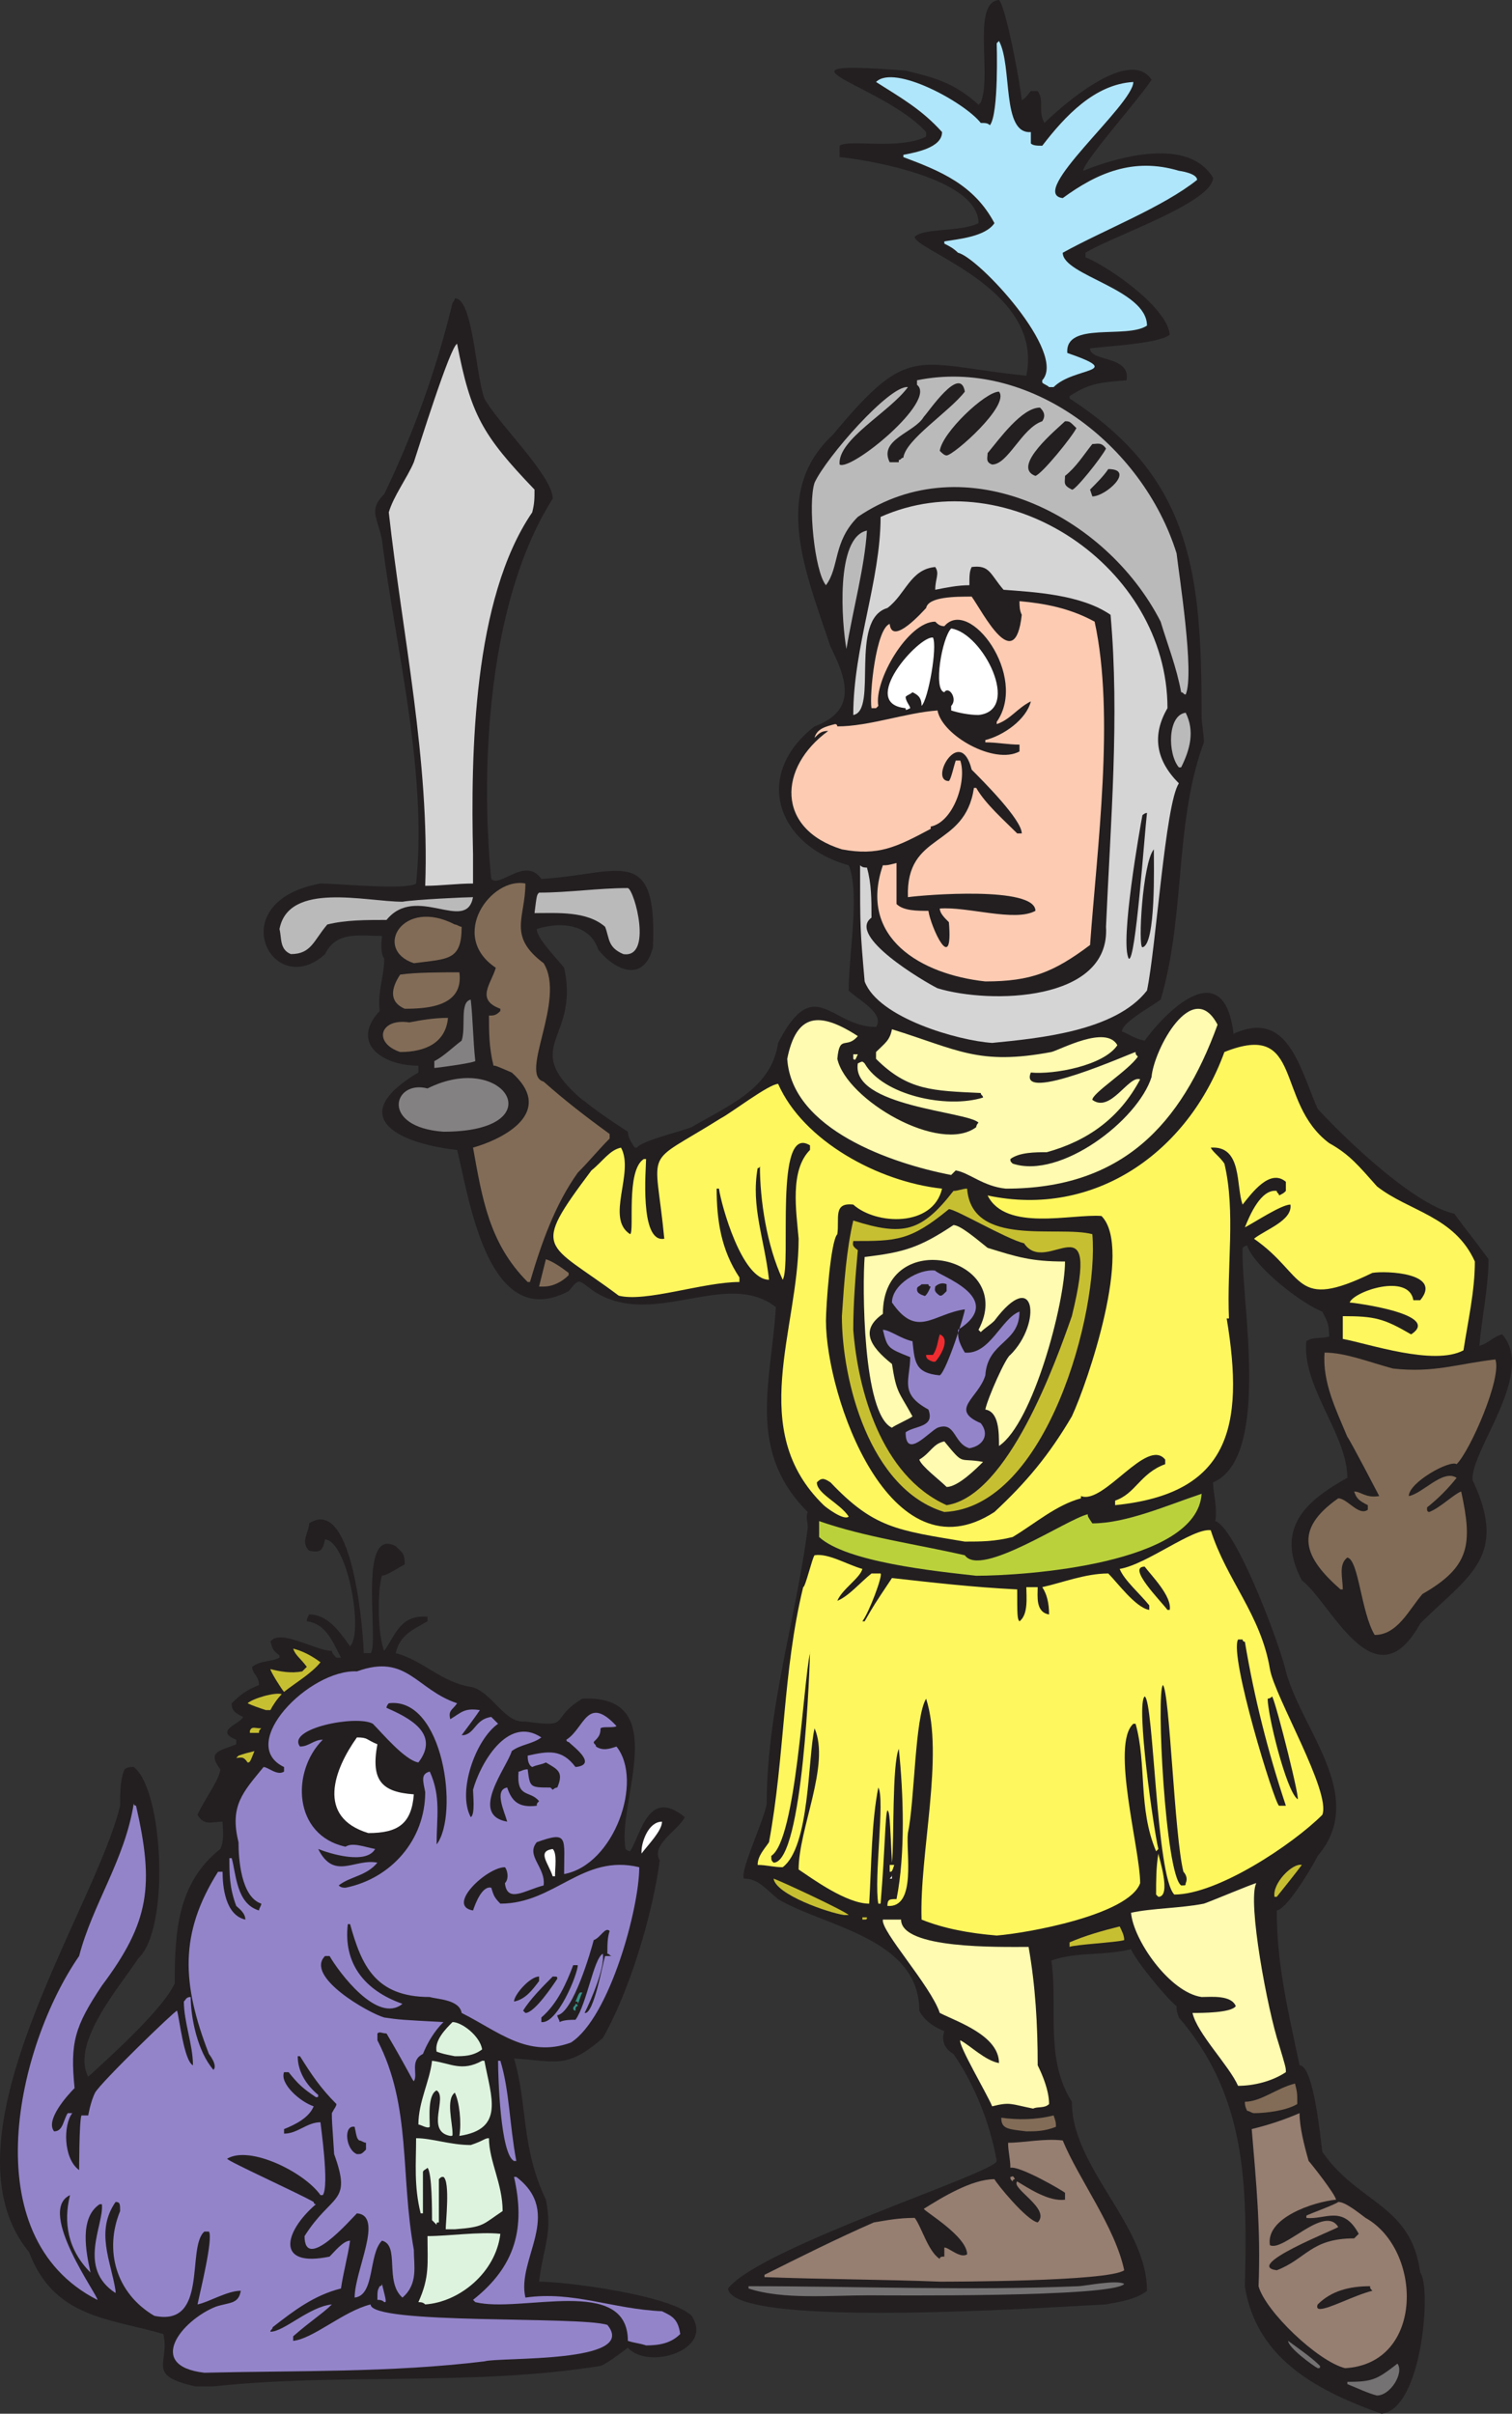 <svg xmlns="http://www.w3.org/2000/svg" width="498.052" height="795"><rect width="100%" height="100%" fill="#333333" stroke="none"/><path fill="#231f20" fill-rule="evenodd" d="M455.066 795c-21-7.5-41.25-18-45-42 .75-33 .75-62.25-21.75-88.5-.75-2.25-.75-2.25-.75-3.75-3-2.25-13.5-15-15-18.75-9 2.25-18 .75-26.25 3.75 2.25 15.75-2.25 32.25 6.75 46.5 0 21.75 24.75 40.5 24.75 62.25-3.75 3-9.75 3.75-13.5 4.5-16.5.75-123 8.25-124.5-5.25 10.5-13.5 88.5-38.25 88.5-42-2.25-12.75-7.5-25.5-14.25-35.25-3.75-2.25-3.75-5.25-3-7.5-3.75-1.5-6.75-3.75-8.25-6.75 0-24-31.5-27.75-46.5-36.75-4.5-3.75-6.75-6.75-11.25-6.75-1.5-2.25 6.75-19.5 7.5-24.75 0-30.75 9.75-61.5 13.5-90.75 0-3-.75-3 0-5.25-20.25-20.25-12-42.75-10.5-67.5-16.5-12.75-40.5 7.5-60-5.25-5.25-3.75-4.5-4.5-8.25 0-27 14.25-33-32.25-36.75-46.5-20.25-2.25-36.75-11.25-12.75-25.5V351c-12 0-22.5-7.5-12.75-18-.75-6.75 1.5-11.25 1.5-17.25-1.5-2.25-.75-6-.75-7.5-8.25 0-15-1.5-18.75 6-17.25 15.75-34.5-17.25-1.5-23.25 5.25 0 28.5 2.25 31.5 0 3.75-37.5-6.75-77.25-11.25-113.25-1.5-7.5-4.5-9.75.75-15a315.448 315.448 0 0 0 22.5-63s.75-.75.75-1.5c6 0 6.75 24.75 9.75 33 4.5 8.25 22.5 25.5 22.5 33-21 33-24 87-20.25 125.25 3 3 11.25-7.5 16.5 0 25.5-1.5 38.25-12 36.75 22.5-3 12-12.75 7.5-18 .75-3-9-13.5-9-20.25-6.75 0 3 6 9 9 12.75 5.25 24-15 25.5 6 43.5 1.5.75 2.25 2.25 15 10.5 0 1.5.75 3 2.25 5.25h.75c1.5-2.25 14.25-5.25 18-6.75 12.75-7.5 26.25-12.75 28.5-27.75 12-23.25 17.25-5.25 32.25-5.25 3-4.5-6-9-9-12 0-12 3.75-32.25 0-41.25-24-6.75-31.5-30-11.25-45.75 14.25-5.25 10.5-15.75 5.25-26.25-8.25-24.75-19.5-51 .75-69.75 25.5-30.75 27-23.25 63.75-19.5 6-28.5-36.75-41.25-36.75-45.75 3-3 15-1.5 21-4.5 0-15-37.5-21-45.75-21.75V48c3-2.25 19.5 1.5 28.5-3v-1.5c-14.25-15.75-56.25-24-6.75-20.25 9 2.25 15.75 3.75 24 11.25l.75-.75c3.75-9-3-33 6-33.75 2.25 2.25 6.75 26.25 7.5 33 1.5-.75 2.25-2.25 3-3h2.25c2.25 3 0 6.75 2.25 10.5 4.5-4.5 27.75-25.5 35.25-14.25-3.75 6-22.5 27-22.5 30 11.25-4.5 34.5-11.25 42.75 2.25 0 8.25-33.75 19.5-42 24.75v1.5c7.5 3 27 16.5 27.75 25.5-3.75 3-21 3.75-26.25 4.5 0 4.5 13.5 2.25 12 10.5-8.25.75-12 .75-18.75 5.25v.75c40.5 26.25 43.5 57.75 43.5 105 0 2.25.75 5.25.75 8.25-9.75 26.25-6 57-14.25 84.75-3 2.25-12.75 7.5-12.75 10.5 2.25.75 3.75 2.25 7.5 3 8.25-11.25 26.25-27.75 29.25-2.25 18-8.25 21.75 11.25 27.75 24.75 9 9.75 31.5 31.5 45 34.5 3.75 5.25 7.5 9.75 11.25 15 0 9-2.25 19.5-3 28.5 3-.75 4.5-3 7.5-3.75 11.25 12.75-10.5 38.25-9.75 48 12 25.5-1.5 31.5-17.25 47.25-15 27-29.25-6.75-39-14.25-9-17.25 1.5-26.25 15-33.75 0-14.25-15-30-13.5-45 2.25-1.5 4.5-.75 7.5-1.5 0-4.5-.75-5.25-2.25-8.25-7.5-3-22.5-15-24.75-21.75 0 0-.75 0-1.5.75-.75 15.75 9.75 69-9.75 77.25 0 3 1.5 8.25.75 12.75 6.75 2.25 21 39.75 23.25 49.5 5.25 19.5 27 41.25 10.5 60.75-1.5 3-9.75 17.25-13.5 18 0 18 3.75 33 7.5 51 4.5 0 6.75 22.5 7.5 28.5 12 17.25 29.25 17.25 32.25 39.75 3.75 4.5.75 45-12.75 46.5"/><path fill="#747272" fill-rule="evenodd" d="M453.566 789c-3-.75-6-2.25-9.75-3.75v-.75c8.25 0 9.75-.75 16.5-6 2.25 3-2.25 10.5-6.75 10.5"/><path fill="#231f20" fill-rule="evenodd" d="M64.316 786c-16.5-3.75-8.25-7.5-10.5-17.25-18-5.25-36-5.25-44.25-27-30.75-37.5 21.75-112.5 30-147 0-3.75 0-9 1.5-12 .75-.75 2.25-.75 3-.75 9.75 7.5 12 53.25 1.5 63-5.25 8.25-22.5 27.75-16.5 39 8.25-7.5 24.75-22.5 28.5-30.75 0-16.5.75-33 15-44.25 1.5-3 .75-7.5.75-9-3.75 0-6 1.5-8.25-2.25 1.5-3.75 7.5-12 7.5-15-4.5-6 0-6 5.25-8.25V573c-7.5-3 1.5-5.25 2.25-7.5-3-1.5-3.75-2.25-3.75-4.5 3-3 5.25-4.5 9-6 0-3-2.25-3.75-2.25-6 3-2.25 6-1.5 9-3v-.75c-3-2.25-2.25-3-3-4.5 3-4.5 15 3 20.25 3 0 .75.75 1.5 1.5 2.25h1.5c-3-6-5.25-11.25-11.25-12 0-.75 0-.75.75-2.25 6 0 9.75 5.25 13.5 10.5 4.5-4.5-.75-34.5-8.25-35.25-.75 3.75-1.5 4.5-5.25 3.75-3-3 0-6 0-9 15-9.75 18 39 18 42.75h2.25c3-3-4.5-42 8.25-35.25 2.25 2.25 3 2.25 3 6-1.5.75-6 3.75-7.5 3.75-1.5 4.5-1.5 19.5.75 24.75 3.75-5.25 5.25-12 14.25-11.25v1.5c-5.25 3-9 4.5-10.5 10.5 9 2.25 15 9.75 25.5 11.25 6.75 2.25 10.5 12 17.25 11.25 15.75 2.25 7.5-.75 18.75-7.5 30-1.5 11.25 34.5 14.25 49.5 0 0 .75.75 1.5.75 3.75-6 6-21 18-11.25-2.25 4.5-11.25 9-8.25 14.25-2.25 17.25-9.75 42.75-18.75 58.5-12 10.5-15.75 7.5-29.25 6.75 4.5 15 2.25 29.25 10.5 46.5 2.25 11.25-.75 15-2.25 27 9 0 43.5 4.5 50.25 11.25 7.5 11.25-14.25 18-21 10.5 0 0-6.75 5.25-9 6-42 6.75-86.25 2.25-127.5 6.75h-6"/><path fill="#9384ca" fill-rule="evenodd" d="M67.316 781.5c-19.5-2.25-7.5-17.25 3.75-21.75 4.5-1.5 7.5-.75 8.25-5.25-4.5 0-10.5 3.75-14.25 4.5.75-3.75 5.25-21.75 3.75-24h-1.5c-6 5.25 1.5 31.5-16.5 27.75-12.75-7.5-16.5-21.75-11.25-34.5 0-2.25 0-3-1.5-3-6.75 9.75-1.5 19.5 0 29.25v.75c-12.75-8.25-3.75-22.5-4.5-29.25h-.75c-6.75 4.5-4.5 15.75-3 22.5-7.5-7.5-9-16.5-6.75-25.5-11.25 5.25 9.75 33.75 9 34.5-41.25-21-26.25-84-6-113.25 4.5-17.25 15-31.5 18-50.25 0 .75.75.75.75.75 6 26.25 4.5 38.25-11.25 59.25-9 13.5-10.5 18.75-9 33.75-2.25 2.25-9.75 10.5-6.75 14.25 3 0 3-3.75 4.5-6h1.5c-3 3.75-3 15 2.25 18.75 0 0 0-15.75.75-18h2.25s.75-4.5 2.25-7.5c2.25-3.75 26.25-27 27-27 .75 2.25 2.25 16.5 5.25 18 0-6.75-3-14.25-3-21 .75-.75.75-1.5 2.25-1.5 0 6.75 2.25 18 7.5 24 1.5-1.5-1.5-5.25-1.5-5.25-9-23.25-9.75-39.75 3-60h1.5c0 4.5.75 14.25 7.5 15.75 0-2.25-2.25-3.75-3-4.5-2.25-6-2.25-10.5-2.25-15.75h.75c1.5 5.25 1.5 15 9 17.25 0-.75.75-1.5.75-2.25-6.75-2.25-7.5-15-7.5-20.25-3-12 1.5-16.5 8.25-24.75 1.5 0 4.5 3 6.75 1.5V582c-15.75-7.5 8.25-32.25 24-31.5 16.5-6 19.5 6 33 10.5-1.5 2.25-3 2.25-2.25 5.25 3.75-2.25 4.5-3.75 9.75-3-1.5 2.25-3.75 5.25-6 8.25h.75c3.75-.75 3.75-5.25 9-6l2.25 2.25c-7.5 5.25-13.5 22.5-9 30.75 1.5-.75.75-7.5.75-9 2.25-8.25 11.25-24.75 22.5-17.25-3 2.25-6.75 2.25-9.75 4.5-1.5 5.25-14.25 21-1.5 23.25-.75-3-4.5-10.5 0-11.25 1.5 4.5 3.75 6.75 9.75 6 0-.75 0-.75.75-1.5-3-3.75-7.5-.75-6.75-9.75.75 0 1.5-.75 3-.75.75 6 .75 6 7.5 6l.75.75s.75-.75 1.5-.75c2.25-5.25 0-6-3.75-8.25-1.5.75-3 .75-4.5 1.5-1.5-.75-1.5-3-1.5-3.75 6.75-1.5 11.25-2.25 15.75 3.75 7.5-.75-.75-6.75-2.25-8.25-.75 0-.75-.75-.75-.75 6-3.75 6.75-15 16.5-4.5-.75.75-4.5 0-5.25.75 0 2.25-.75 3-2.25 4.5 0 .75.75.75.75 1.5 2.25 1.5 4.5.75 6.75 0 9 11.25-.75 39-17.25 42 0-12 1.5-14.25-9-10.5-3.75 4.5 3 8.25 2.25 14.25-6 1.5-12 6-12.75-.75 1.5-1.5.75-4.5 0-5.25-6 0-19.5 12.75-10.5 14.25.75-2.25 3-8.25 6-7.5.75 2.25.75 3 3 5.25 18 0 27-16.5 45.75-12 0 13.5-9.75 49.5-22.5 57.75-14.25 5.25-24-3.75-36-9.75-.75-4.5-8.25-4.5-10.5-5.25-18 0-22.5-10.5-26.25-24h-.75c-1.5 12.75 5.25 21.75 18 26.25-8.25 6.75-21-10.5-24-15.75h-1.5c-6.75 6.75 14.25 18.75 19.5 20.25 5.25.75 5.25.75 19.5 1.5-3 3-5.25 6.75-6.75 10.5-4.5 2.25-1.5 6.75-3 9-.75-.75-1.5-3-9-15.75-1.5 0-2.25-.75-3 0V672c11.25 21.75 7.5 44.25 12 69 0 5.25 1.5 11.25-3.75 15.75-6-5.25-.75-17.25-6.75-18.75-4.5 4.5-2.25 18-9 18.75 0-9 9.75-27 .75-27.75-2.25 2.25-17.25 19.5-17.25 7.5 9-14.25 15.75-10.5 9.75-27-.75-11.25-.75-11.25-.75-13.5.75-1.5 1.5-2.25 1.5-3-5.25-5.25-8.25-9.75-12-15.75h-.75c0 4.5 2.25 9 6.75 12.75 0 .75 0 .75-.75.75-4.5-3-6-4.5-9-8.25h-1.5c-1.5 3.75 5.25 9.75 9.75 11.25-1.5 3.75-6 6-9.75 7.5v1.5c4.5 0 7.5-3.75 12-3.75 0 .75 3 21 .75 24h-.75c-5.25-7.5-23.25-16.5-30.75-12 0 .75 23.25 11.25 28.5 14.25 0 0 0 .75.75.75-10.5 9-13.5 21 4.5 17.25 1.5-1.5 4.5-5.25 6.75-5.25-.75 5.25-2.25 10.5-3 15.75-9 2.25-15.75 7.5-22.5 12.75 0 .75-.75.75-.75 1.5 4.5 0 12.75-8.25 20.25-9-3 3-6.75 5.25-12.75 10.5v1.5c6.75-.75 16.5-9.75 25.5-12 0 6.75 69 3.75 78 6.75 10.5 12.75-35.25 10.5-40.5 12-30.75 3.75-61.5 3-92.25 3.75"/><path fill="#747272" fill-rule="evenodd" d="M434.066 780c-1.5-.75-9.75-6.75-9.75-9 3 2.25 7.5 5.25 10.5 8.25 0 .75 0 .75-.75.75"/><path fill="#967e71" fill-rule="evenodd" d="M443.066 780c-9-2.25-26.25-18.75-28.5-27 .75-18.75-.75-33.75-2.25-51.75 6-1.5 10.5-3 15.75-5.25 0 4.5 1.5 10.5 3 15.75.75.75 9 11.25 9 12.75-7.5.75-23.25 6-21.75 15 4.5 2.25 18-13.5 22.5-6-.75.75-31.5 12.75-20.25 14.25 9.75-3.75 11.25-10.5 25.5-10.5l1.5-1.5c-5.25-9.75-11.25-4.5-17.25-5.25v-.75c1.5-.75 9.75-3.75 10.5-4.5 2.25 0 6 3 9 5.25 18.75 10.5 19.5 48-6.75 49.5"/><path fill="#9384ca" fill-rule="evenodd" d="M212.816 772.5c-2.25-.75-3.75-.75-6-1.5 0-21.75-35.25-9-50.25-12.75l-.75-.75c14.25-11.25 17.25-24 13.5-40.5h.75c15.75 12 0 27 3 39.75 15.75-2.25 28.5 3.75 45 4.5 3 1.5 5.25 2.25 6 7.5-3 3-6.75 3.75-11.25 3.75"/><path fill="#231f20" fill-rule="evenodd" d="M434.816 760.5c-1.5 0-.75-1.5-.75-1.5 4.5-4.5 10.5-6 17.25-6 0 .75 0 .75.75 1.5-6 1.5-14.25 6-17.25 6"/><path fill="#def3de" fill-rule="evenodd" d="M140.066 759c-.75-.75-1.5-.75-2.25-.75 3.75-8.25 3-12.75 3-21.75 6.75 0 17.25-1.5 24-.75-1.5 12.75-13.5 22.5-24.75 23.25"/><path fill="#9384ca" fill-rule="evenodd" d="M126.566 758.25c-.75-.75-1.5-.75-2.25-.75 0-3 0-3 .75-4.5 0 0 .75 0 .75-.75 1.5 6 1.5 6 .75 6"/><path fill="#747272" fill-rule="evenodd" d="M286.316 756c-12.75 0-28.5 1.5-39.75-2.25V753c36 0 72.75 1.5 108.75 0 1.5 0 12.75-2.25 15-.75-3.75 4.5-78.75 3.75-84 3.75"/><path fill="#967e71" fill-rule="evenodd" d="M309.566 751.5c-18.75-.75-38.25-.75-57.75-1.5v-.75c12-6 24-12 36-17.25 4.5-.75 8.25-1.5 13.5-1.5 2.25 3 4.5 11.25 8.25 13.5 0-.75.75-.75 1.5-.75v-3c1.5 0 5.25 3.75 7.5 2.25 0-6-14.25-14.25-14.25-15 6-3.75 15.75-9.75 23.25-9.75.75 1.5 10.5 13.5 14.25 14.25 4.5-4.5-9-11.25-6.75-13.5 3.75 2.25 10.5 6.75 15.75 6v-2.25c-.75-.75-15-9-18-8.25 0-3-.75-5.25-.75-8.25 5.25 0 12-1.5 18-.75 5.25 12.75 17.25 28.5 20.25 42.75-5.25 3.75-57.75 3.75-60.75 3.75"/><path fill="#def3de" fill-rule="evenodd" d="M149.816 734.25h-3c0-2.25 1.5-15.75-.75-17.25-.75 0-.75 0-1.5.75V732c-.75 0-.75 0-.75.75l-1.5-1.5c0-3 0-15.75-1.5-17.25-.75.75-1.5.75-1.5 1.5V729h-.75c-2.25-9-1.5-16.5-1.5-24.75 5.25 0 11.25 2.25 18 2.25 4.5-1.5 4.5-2.25 6-2.25 0 7.5 4.5 15 4.5 24-6.75 4.5-6 5.25-15.75 6"/><path fill="#967e71" fill-rule="evenodd" d="M333.566 718.5c-.75-.75-.75-.75-.75-1.5.75 0 .75-.75 1.5.75 0 0-.75 0-.75.75"/><path fill="#9384ca" fill-rule="evenodd" d="M169.316 711.75c-4.5-2.25-5.25-27.75-5.25-33h.75c3 9.75 3 21 5.25 33h-.75"/><path fill="#231f20" fill-rule="evenodd" d="M117.566 709.5c-3.75-1.5-4.5-9.75-.75-9 .75 3.75.75 3.75 1.5 4.5.75 0 1.5.75 2.25.75V708c-1.5 1.5-1.5 1.5-3 1.5"/><path fill="#def3de" fill-rule="evenodd" d="M148.316 703.5c-8.25-1.5-.75-12.75-4.5-15-3 1.5-2.25 9-2.25 12-.75.75-3-.75-3.75-.75 0-7.5 3.75-14.25 4.5-21 6 .75 9.75 3.75 16.5 0h.75c2.25 12 6.75 22.5-8.25 24.75.75-4.5 0-11.25-1.5-14.25-3 2.25-.75 9.75-.75 13.5 0 .75 0 .75-.75.75"/><path fill="#826c57" fill-rule="evenodd" d="M338.066 702c-6-.75-8.25-.75-8.25-4.5 5.25.75 11.25.75 17.25-.75.75 2.25.75 2.25.75 3.75-3.75 1.5-6.75 1.5-9.75 1.5m75-6c-.75 0-1.5-.75-2.25-.75-.75-1.5-.75-2.25-.75-3 5.25 0 10.5-4.5 16.5-6 .75 3 .75 3 .75 6.75-3.75 2.25-10.5 3-14.25 3"/><path fill="#fffbb0" fill-rule="evenodd" d="M340.316 694.5c-7.5-1.5-7.5-2.25-13.5-.75-1.5-3.75-11.25-20.25-10.5-21.75 3 1.5 8.25 6.75 12.75 7.5 0-9-13.5-13.5-19.5-16.5-3-9-19.5-27-18.75-30.75h6c0 9.75 32.25 9 42 9 2.25 12.75 3 25.5 3 39 1.5 3 3.75 8.25 3.75 12.75-1.5 1.5-3.75.75-5.25 1.5m67.5-7.5c-3-6.75-13.5-17.25-15-24 3 0 12.75 0 14.25-2.25-1.5-3.75-8.25-3-11.25-3-10.5-1.5-22.5-18.75-23.25-27.75 6.75-1.5 16.5-1.5 24-3 2.25-.75 16.5-6.75 17.25-6.75-3 6 3.75 42 7.5 53.25 2.25 7.5 2.25 7.5 2.25 9-4.5 3-10.5 4.5-15.75 4.5"/><path fill="#def3de" fill-rule="evenodd" d="M149.816 677.25c-3.75-.75-3.75-.75-6-1.5-.75-3.75 3-7.5 5.25-9.75 3 0 9 4.5 9.75 9-3 2.25-6 2.25-9 2.25"/><path fill="#231f20" fill-rule="evenodd" d="M178.316 666v-1.5c5.25-4.5 8.25-11.25 10.5-17.25h1.5c0 3-6.75 19.5-12 18.75"/><path fill="#231f20" fill-rule="evenodd" d="M184.316 666c0-.75-.75-1.5-.75-2.25 5.25-.75 11.25-21.75 12-24.75 2.25-.75 3.75-4.5 5.25-3-.75 2.25-.75 4.5-.75 7.5.75 0 .75.75 1.5.75h-2.25c-.75 2.25-3.75 19.5-6.75 18.75 2.25-4.5 6.75-15 6-19.5-3 1.5-5.25 16.5-9 21.75-1.5 0-3.75 0-5.25.75m-11.25-3-.75-.75c2.25-3.75 6.75-8.25 9.75-11.25 1.5 0 1.5 0 1.5.75-1.5 2.25-7.5 11.25-10.5 11.25"/><path fill="#388f88" fill-rule="evenodd" d="M189.566 662.25c-.75 0-.75-.75-.75-.75 0-.75.75-.75.75-1.5 0 0 .75 0 .75.75-.75 0-.75.75-.75 1.5m.75-2.25c0-.75 0-.75-.75-.75.75-1.5.75-2.25 1.5-3h.75c-.75 1.5-.75 2.25-1.5 3.75"/><path fill="#231f20" fill-rule="evenodd" d="M169.316 659.25c0-2.25 5.25-8.25 8.25-8.25v1.5c-2.25 3-4.5 6-8.25 6.75"/><path fill="#c7bf32" fill-rule="evenodd" d="M352.316 641.25v-1.5c5.25-2.25 10.5-3.75 16.5-5.25.75 1.5 1.5 3 1.5 4.5-2.25.75-16.5 1.5-18 2.25"/><path fill="#fff75e" fill-rule="evenodd" d="M328.316 637.5c-9-.75-17.25-2.25-24.75-5.25-.75-21.75 7.5-54 1.5-72.75-3.75 6-3.75 33.75-6 44.25-.75 6 3 24.75-6.75 24 0-2.25.75-2.25 3-2.25 3-15 2.25-35.25.75-49.5-2.25 5.25-1.5 30-2.25 37.5-.75-15-.75-16.5-1.5-17.25-.75 1.5-.75 12.75-2.25 30.75h-.75c-1.5-8.25 2.25-34.5 0-38.25-2.25 11.25-2.25 25.5-3 38.25-7.5 0-18.75-8.25-23.25-11.25 0-13.5 10.5-34.5 5.25-46.5-2.25 9.75-1.5 39-10.5 45.75-3 0-5.25-.75-8.25-.75 0-3 2.25-5.25 3.75-7.5 5.25-28.5 4.5-56.25 11.25-84 .75 0 3-9.75 3.75-10.5 4.5-.75 10.5 3 15.75 4.5-.75 3-6.75 6.75-8.25 10.5 3.75-1.5 7.5-6 11.25-9h3c.75.75-3.75 12.75-6 15.75h.75c3-5.25 3-5.25 9-14.25 13.5 1.5 26.25 3 41.25 3.75 0 8.25 0 9.75.75 10.5 3-2.25 2.25-8.25 2.25-11.25h3.75c0 3-.75 8.25 3.75 9 0-3.75-.75-6.75-2.25-9 6.75-1.5 14.25-4.5 21.75-4.5 3 3 9 11.25 13.5 12v-1.5c-3-3.75-8.25-8.25-9.75-12 9-1.5 24-13.5 30-12.75 5.25 16.5 16.5 27.75 19.5 45.75 1.5 9 20.25 40.5 17.25 48-9.75 9.75-34.5 26.25-48.75 26.25-6-6-6.75-63.75-9.75-65.25-3 2.25 3 44.25 4.5 50.25l-.75.75c-6-14.25-3-28.5-6.75-42h-.75c-7.5 6.75 2.25 41.25 2.25 52.5-3.75 10.5-37.5 16.5-47.25 17.25"/><path fill="#c7bf32" fill-rule="evenodd" d="M284.066 632.25v-.75h1.5c0 .75 0 .75-1.5.75m-6-1.5c-5.25-.75-22.5-6.75-23.25-12 2.25.75 23.25 10.5 24.75 12h-1.5"/><path fill="#fff75e" fill-rule="evenodd" d="m381.566 624.75-.75-.75c0-4.5 0-9 .75-13.5 0 .75 4.5 14.25 0 14.25"/><path fill="#c7bf32" fill-rule="evenodd" d="M419.816 624.75c-.75-4.5 6-11.25 9-10.5-2.25 3-5.25 6.75-8.25 10.5h-.75"/><path fill="#231f20" fill-rule="evenodd" d="M113.816 621.75c-.75 0-1.5 0-2.25-.75 3.75-3 9-3 12.75-7.5-7.5-1.5-14.25 6-19.5-4.5 3.75 1.5 15.75 5.25 18.75 0-3.75-.75-7.5-2.25-9.75-.75-17.25-3.75-18-24.75-7.5-35.25-3 0-4.5 2.25-7.5 2.25-4.5-6 18.75-10.5 24-7.5 3 3 10.5 12 15 12.75 7.5-9.75-3.75-15-10.5-18 0-.75.75-1.5.75-1.5 18-2.25 23.25 36.75 15.75 46.5 0-9 1.5-15.75-2.25-24-3 .75-2.25 3-1.5 6.75 0 15.75-11.25 28.5-26.25 31.5m275.25-.75c-5.25-3.75-8.25-63.75-6-66 2.25 2.25 3.75 49.5 6.75 61.5.75.75 1.5 2.25.75 3.75 0 .75 0 .75-1.5.75"/><path fill="#fff" fill-rule="evenodd" d="M293.066 618.75c.75-.75.75-.75.75-1.5v1.5h-.75m-111-.75c-1.5-4.5-5.25-8.25 0-9 1.5 1.5.75 6 .75 9h-.75"/><path fill="#fff75e" fill-rule="evenodd" d="M293.066 616.5v-2.25h1.5c-.75 2.25-.75 2.25-1.5 2.25"/><path fill="#231f20" fill-rule="evenodd" d="M254.816 613.5c-.75-.75-.75-.75-.75-2.25 8.25-5.25 10.5-57 12.75-66.75v-.75c0 3.75-2.25 69.75-12 69.75"/><path fill="#fff" fill-rule="evenodd" d="M211.316 609.75c0-3 2.25-9.75 6.75-9.75 0 3-4.5 7.5-6.75 10.5v-.75m-90-6c-17.25-5.25-11.25-21-3.75-31.5 3.75 0 3 .75 6.75 2.25-2.25 12 1.5 15.75 12 16.5-.75 9.75-5.25 12.75-15 12.75"/><path fill="#231f20" fill-rule="evenodd" d="M421.316 594.75c-1.5-.75-16.5-49.5-13.5-54.75h1.5c0 .75.75.75.75.75 3 18 7.5 36 13.5 54h-2.25m6-2.25c-3.75-3-9.75-27.75-9.75-33 0 0 .75 0 1.5-.75 1.5 3 9.75 36 8.25 33.75"/><path fill="#c7bf32" fill-rule="evenodd" d="M81.566 580.5c-1.5-2.25-2.25-1.5-3.75-1.5l.75-.75c2.25-.75 2.25-.75 5.25-1.5-1.5 3.75-1.5 3.75-2.25 3.75m.75-9.75V570c.75-1.5 1.5-.75 3.75-.75-.75.75-.75.75-.75 1.5h-3m5.25-7.5c-2.25-.75-4.5-1.5-6-2.25 1.5-1.5 9-3.75 11.25-3-1.5 1.5-3 3.75-3.75 5.25h-1.5m6-6c-.75-.75-4.5-6.75-4.5-7.5 3 .75 6.75 1.5 10.5.75l1.5-1.5c-2.25-3-3.75-3.75-4.5-6 3 .75 6 2.25 9 4.5-3 3.75-8.25 6.75-12 9.75"/><path fill="#826c57" fill-rule="evenodd" d="M452.816 538.5c-4.5-7.5-5.25-24.75-9-25.5-3 2.25-1.5 6.75-1.5 10.5h-.75c-12-10.5-15.75-19.5-.75-30 3 0 6.75 6 9.75 3.75v-1.5c-3-1.5-3.75-2.25-4.5-4.5 2.25 0 3.75 2.25 8.25 1.5 0 0-9.75-18.75-10.5-19.5-3.75-9-8.25-18-7.5-27.75 6.75 0 14.25 3 22.5 5.25 13.5 1.5 21-1.5 33.75-3 2.25 6-8.25 30-12.75 34.5-2.25-1.5-15.75 6-15.75 10.5 4.5-.75 11.25-9 15.75-6-3 3.75-6 6.75-9.75 9.75v.75s0 .75.75.75c3.75-1.5 8.25-6 10.5-6.75 3.75 17.25 3 24.75-12.75 33.75-4.5 5.25-8.25 13.5-15.75 13.5"/><path fill="#231f20" fill-rule="evenodd" d="M384.566 530.25c-2.25-3-13.5-14.25-7.5-14.25 2.25 3 9 9.75 8.25 14.25h-.75"/><path fill="#bad13c" fill-rule="evenodd" d="M321.566 519c-13.5-1.5-42.75-4.5-51.75-12.75V501c15 5.25 31.5 7.5 48 11.25 5.25 7.5 33.75-12 40.5-13.5 0 .75 0 .75 1.5 3 11.25 0 24.75-6 36-9.75-1.5 23.25-58.5 27-74.25 27"/><path fill="#fff75e" fill-rule="evenodd" d="M317.816 507.75c-22.5-3.75-30-4.5-44.25-19.5-2.25-1.5-3-1.5-4.5 0 0 3.75 7.5 6.75 10.5 11.25-1.5 1.5-7.5-3-8.25-3.75-25.5-24.75-8.25-57.75-8.25-87.75-.75-9-3-22.5 3.75-29.25v-1.5c-12-7.5-6 39.75-9 44.25-5.25-11.25-7.5-26.25-7.5-37.5 0 .75-.75.75-.75.75-2.25 12.75 2.25 23.25 3.75 36.75-9 0-15.75-24.75-16.5-30h-.75c0 10.5 1.5 20.25 7.5 29.25v1.5c-12 0-30.75 6.75-39.75 4.5-24-18-29.25-14.25-9-41.25 3.75-3 6-6.75 9.75-7.5 4.5 8.25-5.25 23.25 3 28.5 1.5-.75-1.5-21 4.5-24.75h.75c0 3-2.25 27.75 6 26.25-3-31.5-7.5-23.25 18.75-39.75 3-1.5 15.75-11.25 18.75-11.25 8.25 18.75 33 32.25 54 34.5-3 12.75-21.75 12-29.25 5.25-6.75-.75-4.5 4.5-5.25 9.75-2.25 2.25-3.75 24-3.75 28.5 0 24.75 21 85.5 55.5 63 10.5-9.75 18-18.75 25.5-31.5 5.25-11.25 20.25-55.5 9.75-66-9.75-.75-31.5 5.25-37.5-6.75 35.25 7.5 66-14.25 78-47.25 26.25-10.5 16.5 16.5 34.5 30 6.75 3.75 9.75 7.5 15.75 14.25 10.5 8.25 25.5 9.75 32.25 24.75 0 9.75-2.25 19.5-3.75 29.25-9.75 5.25-31.5-2.25-39.75-3.75v-7.5c10.5 0 13.5.75 22.5 6 10.5-6.75-19.5-10.5-20.25-10.5 1.5-3.75 19.5-9.75 21-.75h2.25c7.5-9-11.25-9.75-15.75-9-26.25 12.75-21.75.75-39-11.25 3.75-3 12.75-6 12-11.25-3 0-12 6-15 7.5 1.5-3.75 5.25-12.75 10.5-12 0 .75.75.75.75 1.5 1.5-.75 1.5-.75 2.25-1.5v-3c-5.25-4.5-11.25 3.75-14.25 7.5-2.25-6 0-19.5-10.5-18.75.75 1.5 3 3 4.5 5.25 3.75 15.75.75 33.75 1.5 51h-.75c6 36 .75 57.75-36.75 61.5v-1.5c6.75-2.25 8.25-9 16.5-12v-1.5c-6-7.5-20.25 15-27.75 12v.75c-8.25 2.25-15 8.25-22.5 12.75-6 1.5-10.5 1.5-15.75 1.5"/><path fill="#c7bf32" fill-rule="evenodd" d="M311.066 498c-24.75-7.5-33.75-43.5-33.75-64.5.75-11.25 1.5-21.75 3.75-31.5 16.5 5.25 22.5 3.75 33-9.75 1.5 0 3-.75 4.5-.75 1.5 19.5 30 12 41.25 15 2.25 25.5-15 90-48.75 91.5"/><path fill="#231f20" fill-rule="evenodd" d="M311.816 495.75c-21.75-9.75-29.25-38.25-30.75-57.75 0-9 .75-18 1.5-26.25-2.25-1.5-1.5-2.25-1.5-3 14.25 0 18.75 0 31.5-10.5 2.25 0 18.75 9.75 24.75 11.25 7.5 11.25 25.5-15.75 15.75 24-5.25 15-21 59.25-41.25 62.25"/><path fill="#fffbb0" fill-rule="evenodd" d="M311.816 489.75c-2.25-2.25-8.25-6.75-9-9 3.75-2.25 4.5-5.25 8.25-6 6.75 8.25 4.5 5.25 12.75 6.75-2.25 2.25-8.25 8.25-12 8.25"/><path fill="#9384ca" fill-rule="evenodd" d="M319.316 477c-5.25-1.5-4.5-9-10.5-6.75-3 1.5-10.5 10.5-10.5 1.5 3-2.25 9.75-1.5 7.5-7.5-9.75-5.25-6-9.75-6-17.25-7.5-3-7.5-3-9-9 2.25 0 6 3 9.75 3.75.75 6.75.75 10.5 9 11.25 2.25-1.5 8.25-20.25 8.25-21.75-10.5 1.5-15.75 9.75-24-2.25 0-6 9-11.25 14.25-10.5.75 1.5 24 9 7.5 19.5 0 2.25 0 3.75 2.25 7.5 8.25.75 12-11.25 18-13.5 0 10.5-10.5 9.75-11.25 21-2.25 7.5-12 11.25-1.5 15.75 3 3.75.75 7.5-3.75 8.25"/><path fill="#fffbb0" fill-rule="evenodd" d="M329.066 476.25c0-4.5 0-11.25-4.5-12 .75-3.75 6.75-17.25 8.25-18 10.5-10.5 8.25-29.25-5.25-11.25-1.5 1.5-3 2.25-4.5 3.75l-.75-.75c12.75-24-31.5-34.5-31.5-5.25-7.5 5.25-4.5 10.5 3 16.5 1.5 9.75 2.25 9 6.75 17.25-.75.75-6 3-6.75 3.75-9.75-4.5-9.75-47.25-9-56.25 12.75-1.5 18-3 29.25-10.5 2.25 0 7.5 4.5 11.25 7.5 9.75 3 14.25 4.5 25.5 4.5 0 13.5-10.5 53.25-21.75 60.75"/><path fill="#ef2c30" fill-rule="evenodd" d="M307.316 448.5c-2.25-.75-2.25-1.5-2.25-2.25h2.25c1.5-2.25 1.5-4.5 2.25-6.75 3.75 1.5 0 7.5-1.5 9h-.75"/><path fill="#231f20" fill-rule="evenodd" d="M304.316 426.75c-2.25-.75-2.25-1.5-2.25-2.25s.75-.75 1.5-1.5h2.25s0 .75.75.75c0 0-1.5 3.75-2.25 3m5.25 0c-2.25-1.5-1.5-2.25-1.5-3 .75-.75 2.25-1.5 3.75-.75v2.25c-1.5 1.5-1.5 1.5-2.25 1.5"/><path fill="#826c57" fill-rule="evenodd" d="M179.066 423.75h-1.5l2.25-9c2.25.75 4.5 2.25 7.5 4.5v.75c-2.25 2.25-5.25 3.75-8.25 3.75m-5.25-1.5c-12.75-12.75-15-27.75-18-44.25 12.75-3.75 26.25-12.75 12.75-24.75-5.25-2.25-5.25-2.25-6-2.25-1.5-6-1.5-11.25-1.5-16.5 1.5 0 2.25 0 3.75-1.5v-.75c-8.25-3-3-8.25-1.5-13.5-15.75-10.5-1.5-30 9.75-27.75 0 11.25-6 17.25 6 26.25 7.5 12-8.25 36.75 0 39 6.75 6 13.5 11.25 21.75 17.25v1.5c-3.75 3.75-6.75 7.5-10.5 11.25-7.5 10.5-12 23.25-15.75 36h-.75"/><path fill="#fffbb0" fill-rule="evenodd" d="M331.316 391.5c-7.5-.75-12-5.25-16.5-6l-1.5 1.5c-19.5-3.75-52.5-15-54-38.25 3-15 10.5-15.75 23.25-7.5-3.75 4.5-6-.75-6.75 7.5 3 13.5 33.75 31.5 45.75 22.5 0-.75.75-1.5.75-1.5-3.75-3.75-42-5.25-39.75-19.5 1.5-.75 1.5-.75 2.25 0 6 10.5 27 15 39 11.25 0-.75-.75-.75-.75-1.5-15.75-.75-24-.75-34.5-11.25v-2.25c3-3 4.5-3.75 5.25-7.5 21.75 6.75 28.5 12 52.5 7.5 3-.75 18-9 21.75-2.25-4.5 6.75-21 9.75-28.5 9-4.5 10.5 33.75-6.75 34.5-6.75 0 .75 0 .75.75 1.5-3 4.5-15 12-15 14.25 6 4.5 12-8.25 15.75-6.75-6.75 12.75-17.25 20.25-30.75 24-3.75 0-9 0-12 2.25 0 .75 0 .75.75 1.5 15.75 5.25 41.25-14.25 45.75-28.5.75-9 13.5-33 21.75-17.25-12 33-31.5 54-69.75 54"/><path fill="#848182" fill-rule="evenodd" d="M146.066 372.75c-21-1.5-16.5-17.25-5.25-14.25 25.5-12.75 42 14.25 5.25 14.25m-3-21v-2.25c3-1.5 6-4.5 9-6.75 1.5-4.5-.75-12.75 3-13.5.75 6.75.75 13.5 1.5 20.25-1.5.75-12.75 2.25-13.5 2.25"/><path fill="#fffbb0" fill-rule="evenodd" d="M281.066 348.75v-1.5h1.5c-.75 1.5-.75 2.25-1.5 1.5"/><path fill="#826c57" fill-rule="evenodd" d="M131.816 346.5c-9-3-6.75-11.25 3-9.75 3.75-.75 8.25-1.5 12.75-1.5-.75 8.25-7.5 11.25-15.75 11.25"/><path fill="#d6d5d5" fill-rule="evenodd" d="M326.816 343.5c-11.25-.75-37.5-8.25-42-20.25-1.5-17.25-1.5-17.25-1.5-38.25.75.75 1.5.75 2.25.75 1.5 5.25 1.5 10.5 1.5 16.5-8.25 6 17.25 21 21.75 23.25 17.25 5.25 57 4.5 55.5-20.25 1.5-34.5 4.5-69 1.5-102.75-9.75-6.75-25.5-7.5-35.25-8.25-4.5-5.25-4.5-8.25-10.5-7.5-.75 1.5-.75 3-.75 6-3.75 0-7.5.75-11.25 1.5 0-3.75 1.5-5.25 0-7.5-8.25.75-9.75 9-15.75 13.5-12.75 3.75-3 33.75-11.25 35.25 0-22.5 9-44.25 9-65.25 42-18.75 94.5 16.5 94.5 63-5.25 9-3.75 17.25 3.75 24.75-4.5 6.75-7.5 54-10.5 68.25-10.5 13.5-36 15.75-51 17.25"/><path fill="#826c57" fill-rule="evenodd" d="M133.316 332.25c-5.25-2.25-4.5-6.75-1.5-11.25 5.25-.75 13.5-.75 19.5-.75 1.5 11.25-10.5 12-18 12"/><path fill="#fccbb2" fill-rule="evenodd" d="M324.566 323.25c-21-2.25-42-14.25-33.75-38.25 1.5 0 1.5 0 4.5-.75v13.5c2.25 2.25 6.75 2.25 10.5 2.25.75 5.25 8.25 21.75 6.75 3.75-1.5-1.5-3-3-3-4.5 9-.75 24.75 4.5 31.5.75 0-8.25-36.75-5.25-42-4.5-.75-21.75 18.75-15.75 21.75-36h.75c3 5.25 9 10.5 13.5 15h1.5c0-4.5-12.75-17.25-16.5-21-3.75-15-14.25 3.75-7.5 3.75.75-.75 1.5-4.5 2.25-6.75h1.5c2.25 6.75-2.25 20.25-9.75 21.75v.75c-11.25 6-17.25 9-29.25 6.75-21.75-6.75-21-27-4.5-39-2.25 0-3 .75-4.5 2.25.75-3 3.75-3.75 6.75-4.5.75 0 .75.75.75.75 10.5 0 22.5-4.5 33-5.25 1.5 8.25 18.75 18 27 13.5v-2.25c-3.75 0-7.5-.75-11.25-.75v-.75c6-1.5 13.5-6.75 15-12.75-4.5 2.25-6.75 6-11.25 7.5v-.75c10.5-15-9-41.25-17.25-31.5-1.5 0-2.25-.75-3-1.5-9 0-20.25 19.5-18.75 27.75l-.75.75h-1.5c-.75-4.5 1.5-26.25 6-27.75.75 7.5 11.25-4.5 12-5.25.75-3.75 9.75-3.75 15-3.75 3.75 5.25 14.25 26.25 16.5 6-.75-1.5-.75-3-.75-4.5 8.25.75 16.5 2.25 24.75 6.75 6.75 30.75.75 75-1.5 106.5-12 9-19.5 12-34.5 12"/><path fill="#826c57" fill-rule="evenodd" d="M136.316 317.25c-13.5-4.5-3.75-21.75 13.5-12.75.75 0 1.5.75 2.25.75 0 11.25-4.5 10.5-15.75 12"/><path fill="#231f20" fill-rule="evenodd" d="M371.816 315.75c-3-5.25 3.75-43.5 4.5-47.25 0 0 .75-.75 1.5-.75-.75 6-3.75 49.5-6 48"/><path fill="#bbbaba" fill-rule="evenodd" d="M205.316 314.25c-5.25-2.25-4.5-5.25-6-9-6-5.25-15.75-4.5-23.25-4.5.75-6 .75-6 1.5-6.75 9.75 0 19.5-1.5 29.25-1.5 2.25.75 8.25 23.25-1.5 21.75m-109.5 0c-3.75-1.5-3-5.25-3.75-8.25 3-15.75 28.5-9 40.5-9 4.5-.75 21-1.5 23.25-1.5-2.25 12-18.75-4.5-28.5 7.5-6.75 0-13.5 0-19.5 1.5-4.5 5.25-5.25 9.75-12 9.75"/><path fill="#231f20" fill-rule="evenodd" d="M376.316 312c-1.5 0 0-27.75 3.75-32.25 0 4.5.75 31.5-3.75 32.25"/><path fill="#d6d5d5" fill-rule="evenodd" d="M140.066 291.75c1.5-41.25-7.5-82.5-12-123 1.5-5.25 6-11.25 8.25-16.5 1.5-4.5 12-38.25 14.25-39 4.5 23.25 8.25 30 25.5 48 0 3 0 4.5-.75 7.5-19.5 28.5-20.25 79.5-19.5 112.5V291c-5.25 0-10.5.75-15.75.75"/><path fill="#bbbaba" fill-rule="evenodd" d="M388.316 252.75c-3.75-4.5-3.75-17.25 2.25-18 3 6 1.5 12-1.5 18h-.75"/><path fill="#fff" fill-rule="evenodd" d="M322.316 235.5c-3 0-6.75-.75-9-1.5v-1.5c2.25-2.25-.75-6.75-2.25-4.5-3.75-.75-.75-18 2.25-21 10.5 1.5 23.25 27 9 28.5m-24-2.25c-15.75-1.5 4.5-24 9-23.25 1.5 3-1.5 20.25-3.75 22.5 0-3-1.5-3.75-3-4.5-.75.75-1.5.75-2.25 1.5 0 1.5 1.5 3 1.5 3.75-1.5.75-1.5.75-1.5 0"/><path fill="#bbbaba" fill-rule="evenodd" d="M389.066 228c-1.5-8.25-4.5-15.75-6.75-23.25-18-35.25-64.5-58.5-99.75-34.5-8.25 8.25-6 16.5-10.5 22.5-3.75-4.5-6-27-3.75-33.75 3.75-8.25 24.75-32.25 30.75-31.5-6 8.25-23.25 17.25-22.5 25.5 3.75 2.25 32.25-21 25.5-26.25v-1.5c36.75-7.5 74.25 21 85.5 57 .75 6.75 6 39.75 3 46.5-.75 0-.75-.75-1.5-.75"/><path fill="#bbbaba" fill-rule="evenodd" d="M278.816 213.75c-1.5-8.25-3.75-36.75 6.75-39-.75 12-4.5 25.5-6.75 39"/><path fill="#231f20" fill-rule="evenodd" d="m359.816 163.5-.75-2.25c2.25-2.25 4.5-4.5 6-6.75 9 0-.75 9-5.25 9m-6.75-2.25c-3-1.5-2.25-2.25-2.25-4.5 3.75-3 6-6.75 9-10.5 1.5 0 3-.75 4.5 1.5-1.5 3-10.5 14.25-11.25 13.5m-12-4.5c-8.25-3 7.5-15.75 9.75-18 1.5 0 1.5 0 3.75 2.25-1.5 3-11.25 15-13.5 15.75m-14.25-3.75c-2.25-.75-1.5-2.25-1.5-3.75 3.75-4.5 11.25-15 17.25-15 .75.75 2.25 2.25.75 4.5-6.75 2.25-11.25 14.25-16.5 14.25m-33.75-.75c-3.75-7.5 8.25-9.75 11.25-15 1.5-1.5 12-17.25 13.5-8.25-5.25 6.75-19.5 15.75-20.25 21.75-.75 0-.75.75-1.5.75v.75h-3m18.75-2.25c-.75 0-1.5-.75-2.25-1.5.75-6 15-19.5 19.5-19.5 3.75 4.5-15 21-17.25 21"/><path fill="#b0e6fb" fill-rule="evenodd" d="M345.566 127.5c-.75-.75-1.5-.75-2.25-1.5v-.75c8.25-9-21-40.5-27.75-42-1.5-1.5-3-2.25-4.5-3v-.75c4.5-.75 13.5-1.5 16.5-6-6.75-12.75-18-17.25-30-21.75V51c3.75-.75 12.75-2.25 12.75-7.5-6.75-7.5-13.5-11.25-21.75-16.5 6-6 29.25 6.75 34.5 13.5 1.5 0 2.25 0 3 .75 3-3.75 2.25-27 2.25-27l.75-.75c4.5 8.25.75 30.75 10.5 30v3.75c.75.75 2.25.75 3.75.75 7.5-9.75 17.25-20.25 30-21 0 7.5-35.25 36.75-23.25 38.25 11.25-8.25 23.25-13.5 38.25-9 0 0 6 .75 6 3-11.25 9-30.75 16.5-44.25 24 0 7.5 27.75 12 27.75 24-6.75 4.5-27-1.5-26.25 9 19.5 6.75 2.25 4.5-4.5 11.25h-1.5"/></svg>
